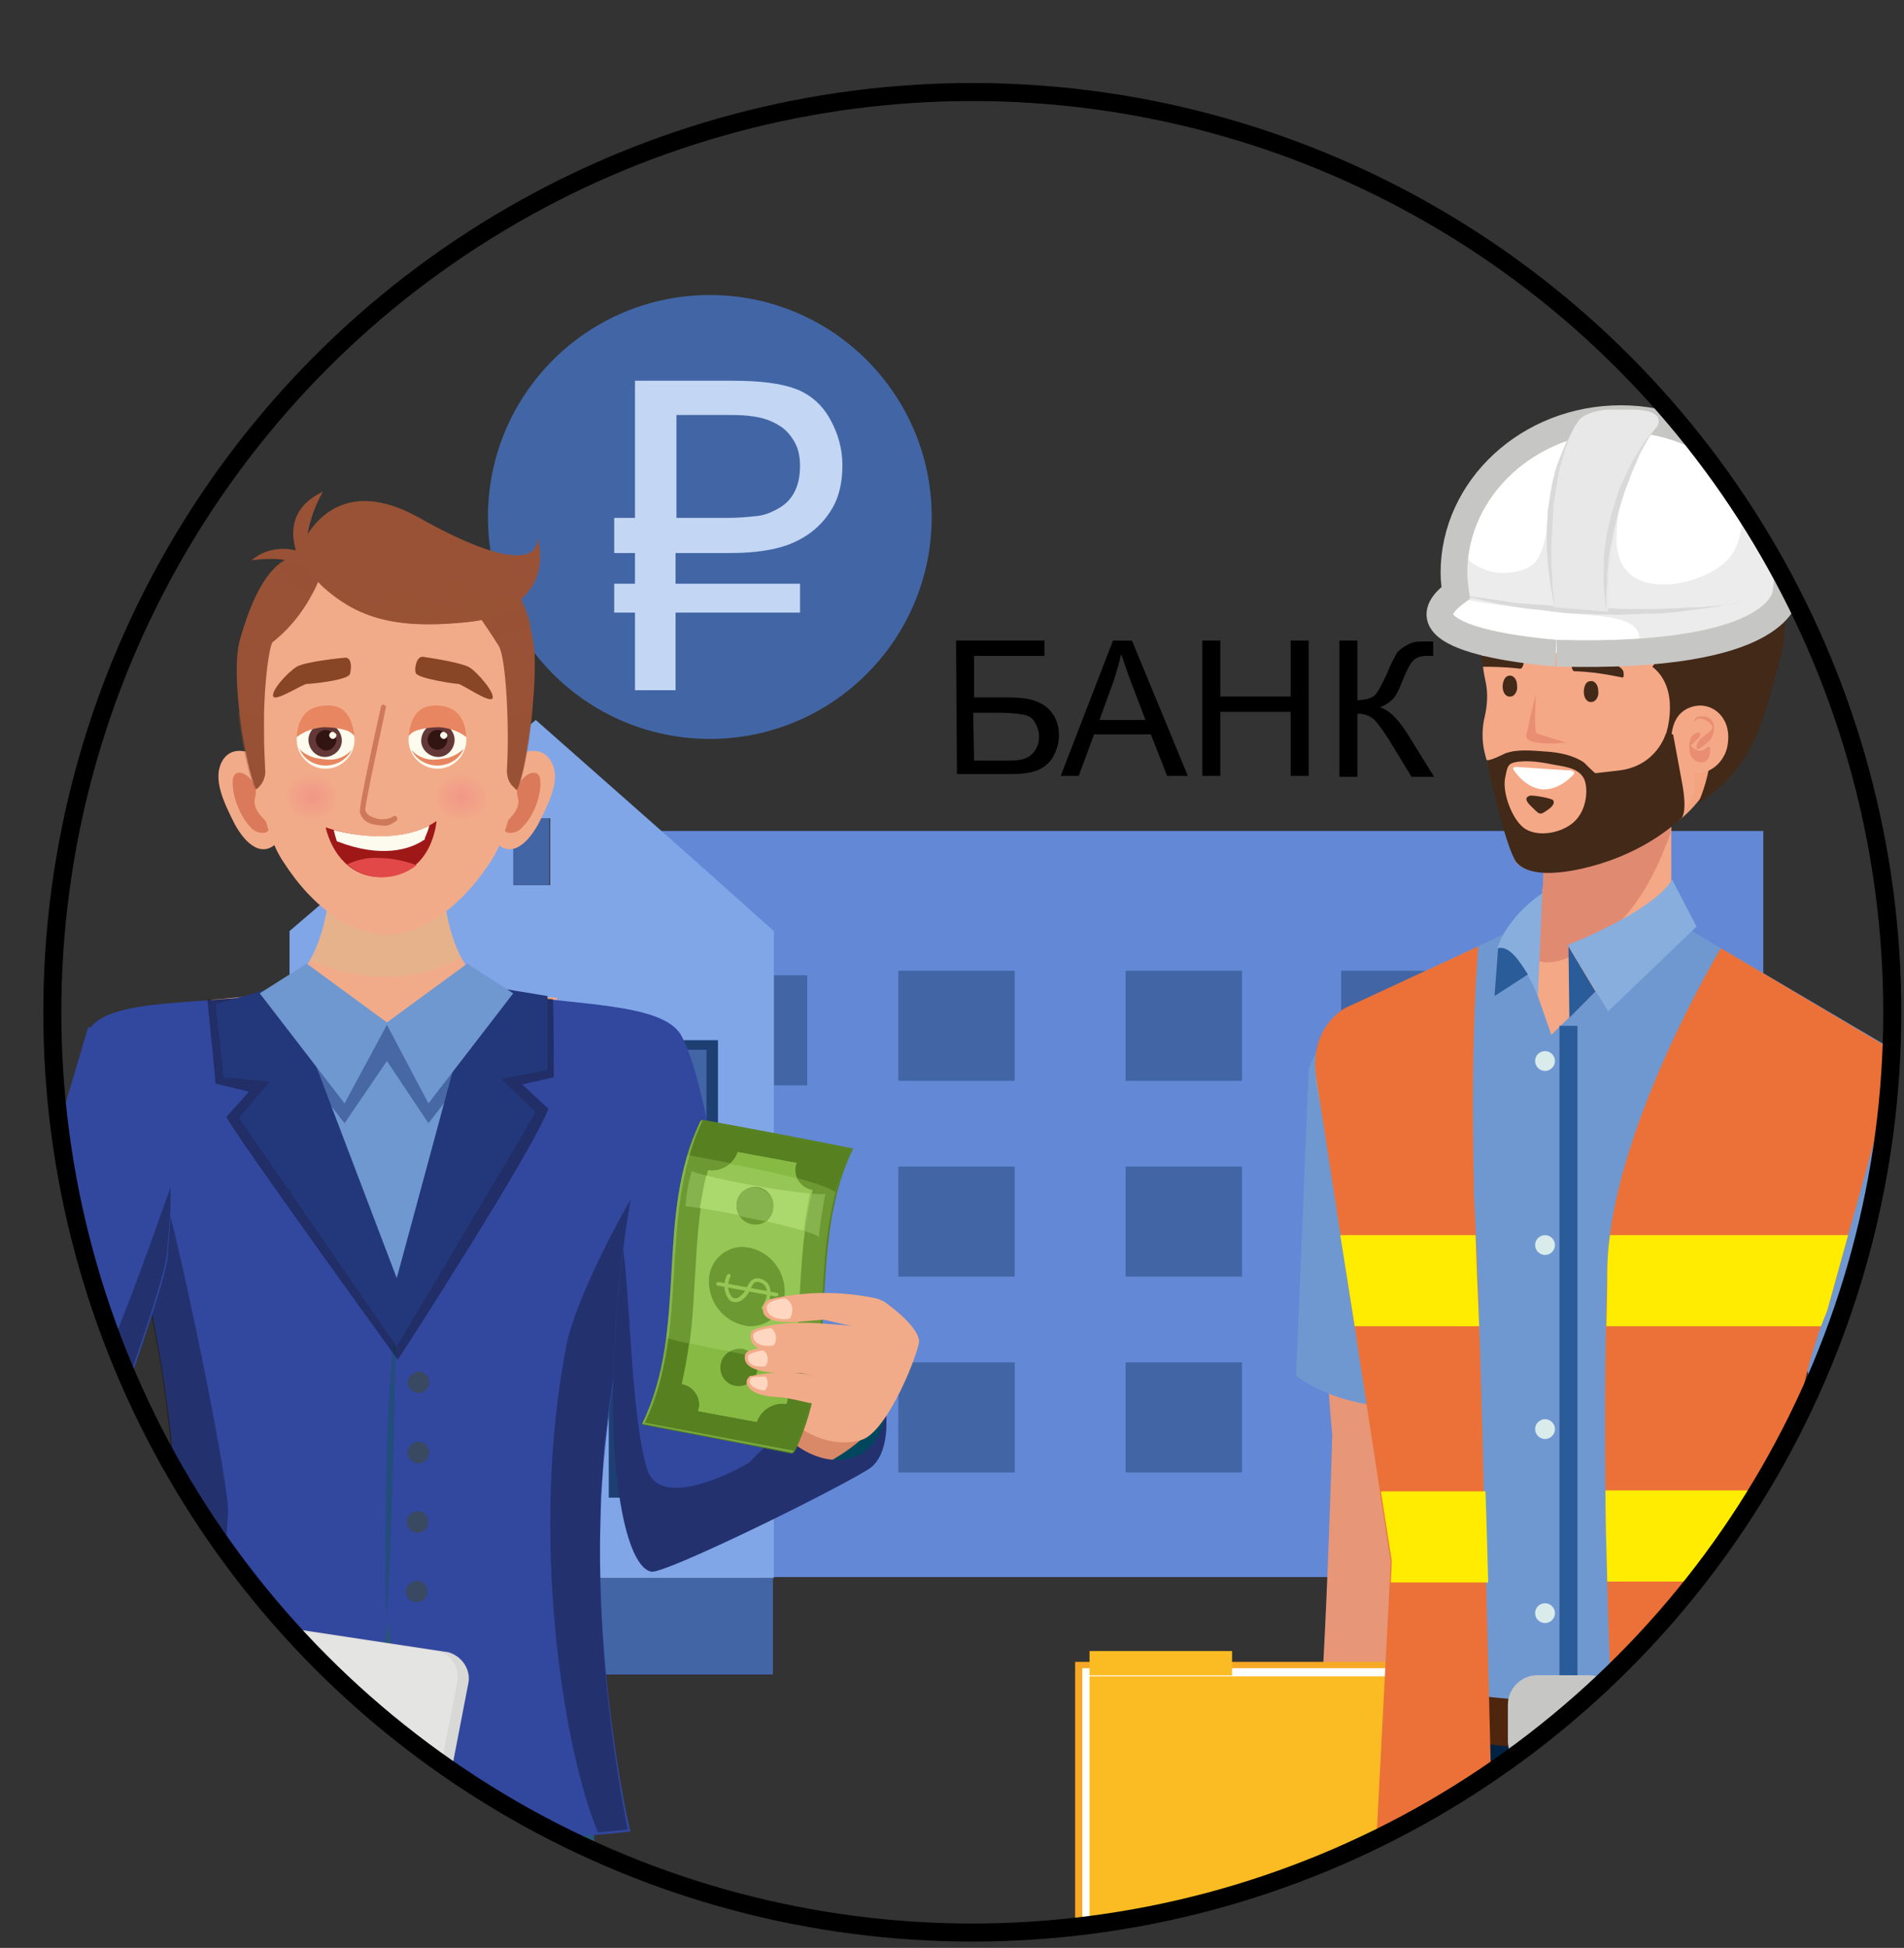 <?xml version="1.0" encoding="UTF-8"?> <!-- Generator: Adobe Illustrator 22.1.0, SVG Export Plug-In . SVG Version: 6.00 Build 0) --> <svg xmlns="http://www.w3.org/2000/svg" xmlns:xlink="http://www.w3.org/1999/xlink" id="Слой_1" x="0px" y="0px" viewBox="0 0 211.1 215.9" style="enable-background:new 0 0 211.1 215.9;" xml:space="preserve"><rect x="0" y="0" width="211.1" height="215.9" fill="#333333" stroke="none"/> <style type="text/css"> .st0{clip-path:url(#SVGID_2_);} .st1{fill:#6388D5;} .st2{fill:#4266A5;} .st3{fill:#80A6E8;} .st4{fill:#1D3F72;} .st5{fill:#C3D7F4;} .st6{fill:#F2AB88;} .st7{fill:#5C3F31;} .st8{fill:#371909;} .st9{fill:#28567A;} .st10{opacity:0.35;fill:#28567A;enable-background:new ;} .st11{fill:#6F98D1;} .st12{opacity:0.5;fill:#23387A;} .st13{fill:#32479E;} .st14{opacity:0.65;fill:#1D5069;enable-background:new ;} .st15{opacity:0.35;enable-background:new ;} .st16{fill:#23387A;} .st17{opacity:0.3;enable-background:new ;} .st18{opacity:0.5;fill:#52ACB5;enable-background:new ;} .st19{opacity:0.55;fill:#DCB890;enable-background:new ;} .st20{fill:#DB7A5B;} .st21{fill:#995235;} .st22{opacity:0.35;fill:#995235;enable-background:new ;} .st23{opacity:0.5;fill:#995235;enable-background:new ;} .st24{fill:#CE7959;} .st25{fill:#884627;} .st26{fill:url(#SVGID_3_);} .st27{fill:url(#SVGID_4_);} .st28{fill:#9F1818;} .st29{fill:#E34848;} .st30{fill:#FDFAEE;} .st31{fill:#E78660;} .st32{fill:#633837;} .st33{fill:#321413;} .st34{fill:#D8D8D7;} .st35{fill:#E4E4E3;} .st36{opacity:0.5;fill:#E4E4E3;enable-background:new ;} .st37{fill:#FFFFFF;} .st38{fill:#00475E;} .st39{opacity:0.65;fill:#D69C7C;enable-background:new ;} .st40{fill:#FFD7C0;} .st41{fill:#D98967;} .st42{fill:#578021;} .st43{fill:#6D9933;} .st44{fill:#86B34D;} .st45{fill:#96C655;} .st46{fill:#87BA43;} .st47{fill:#ACD96E;} .st48{opacity:0.5;fill:#A1D461;enable-background:new ;} .st49{fill:#394962;} .st50{fill:#98CBE5;} .st51{fill:#E79677;} .st52{fill:#F7A925;} .st53{fill:#FBBC23;} .st54{fill:#050607;} .st55{fill:#F4A886;} .st56{fill:#002343;} .st57{fill:#E18A72;} .st58{fill:#F4A37F;} .st59{fill:#E98E72;} .st60{fill:#422918;} .st61{fill:#295C99;} .st62{fill:#87AEDD;} .st63{fill:#D9ECEB;} .st64{fill:none;stroke:#295C99;stroke-width:2;stroke-miterlimit:10;} .st65{fill:#4E250D;} .st66{fill:none;stroke:#C6C6C5;stroke-width:4.837;stroke-miterlimit:10;} .st67{fill:#ECECEC;} .st68{fill:#D9D9D9;} .st69{fill:none;stroke:#C6C6C5;stroke-width:2.957;stroke-miterlimit:10;} .st70{fill:#E8E8E8;} .st71{fill:#EB7138;} .st72{fill:none;} .st73{fill:#FFEC00;} .st74{fill:none;stroke:#000000;stroke-width:2;stroke-miterlimit:10;} </style> <g> <defs> <circle id="SVGID_1_" cx="107.8" cy="112.2" r="102"></circle> </defs> <clipPath id="SVGID_2_"> <use xlink:href="#SVGID_1_" style="overflow:visible;"></use> </clipPath> <g id="XMLID_16_" class="st0"> <g> <rect x="63.7" y="92.1" class="st1" width="131.8" height="82.7"></rect> <polygon class="st1" points="145.6,94.1 145.6,99.3 112.5,99.3 112.5,108.1 99.6,108.1 99.6,120.3 112.5,120.3 112.5,129.7 112.5,129.8 99.6,129.8 99.6,142 112.5,142 112.5,151.5 99.6,151.5 99.6,163.8 112.5,163.8 112.5,164.8 112.5,171 85.8,171 85.8,163.8 89.5,163.8 89.5,151.5 85.8,151.5 85.8,142 89.5,142 89.5,129.8 85.8,129.8 85.8,120.3 89.5,120.3 89.5,108.1 85.8,108.1 85.8,103.2 75.6,94.1 "></polygon> <g> <polygon class="st2" points="112.5,161.3 112.5,163.2 99.6,163.2 99.6,151 112.5,151 "></polygon> <rect x="99.6" y="129.3" class="st2" width="12.9" height="12.2"></rect> <rect x="99.6" y="107.6" class="st2" width="12.9" height="12.2"></rect> </g> <g> <polygon class="st2" points="137.7,161.3 137.7,163.2 124.8,163.2 124.8,151 137.7,151 "></polygon> <rect x="124.8" y="129.3" class="st2" width="12.9" height="12.2"></rect> <rect x="124.8" y="107.6" class="st2" width="12.9" height="12.2"></rect> </g> <g> <polygon class="st2" points="161.6,161.3 161.6,163.2 148.7,163.2 148.7,151 161.6,151 "></polygon> <rect x="148.7" y="129.3" class="st2" width="12.9" height="12.2"></rect> <rect x="148.7" y="107.6" class="st2" width="12.9" height="12.2"></rect> </g> <g> <polygon class="st2" points="186.2,161.3 186.2,163.2 173.3,163.2 173.3,151 186.2,151 "></polygon> <rect x="173.3" y="129.3" class="st2" width="12.9" height="12.2"></rect> <rect x="173.3" y="107.6" class="st2" width="12.9" height="12.2"></rect> </g> <rect x="85.8" y="151.5" class="st2" width="3.7" height="12.2"></rect> <rect x="85.8" y="129.8" class="st2" width="3.7" height="12.2"></rect> <rect x="85.8" y="108.1" class="st2" width="3.7" height="12.2"></rect> <rect x="32.1" y="174.9" class="st2" width="53.6" height="10.7"></rect> <path class="st3" d="M85.8,171v3.9H32.1v-71.7l27.3-23.4l16.2,14.3l10.2,9.1v4.9v12.2v9.5V142v9.5v12.2V171z M79.6,166v-15.7 H67.5V166H79.6z M79.6,131v-15.7H67.5V131H79.6z M61,98.1v-7.4h-4v7.4H61z M51.1,166v-15.7H39V166H51.1z M51.1,131v-15.7H39V131 H51.1z"></path> <path class="st4" d="M79.6,150.3V166H67.5v-15.7H79.6z M78.3,164.8v-13.3h-9.6v13.3H78.3z"></path> <path class="st4" d="M79.6,115.3V131H67.5v-15.7C67.5,115.3,79.6,115.3,79.6,115.3z M78.3,129.8v-13.4h-9.6v13.4H78.3z"></path> <rect x="68.7" y="151.5" class="st2" width="9.6" height="13.3"></rect> <rect x="68.7" y="116.4" class="st2" width="9.6" height="13.4"></rect> <rect x="56.9" y="90.7" class="st2" width="4" height="7.4"></rect> <path class="st4" d="M51.1,150.3V166H39v-15.7H51.1z M49.8,164.8v-13.3h-9.6v13.3H49.8z"></path> <path class="st4" d="M51.1,115.3V131H39v-15.7C39,115.3,51.1,115.3,51.1,115.3z M49.8,129.8v-13.4h-9.6v13.4H49.8z"></path> <rect x="40.2" y="151.5" class="st2" width="9.6" height="13.3"></rect> <rect x="40.2" y="116.4" class="st2" width="9.6" height="13.4"></rect> <g> <path d="M106,71h9.8v1.7H108v4.6h3.6c1.3,0,2.4,0.1,3.2,0.4c0.8,0.3,1.4,0.7,1.9,1.4s0.7,1.5,0.7,2.4c0,0.8-0.2,1.5-0.5,2.1 c-0.3,0.7-0.8,1.2-1.5,1.6s-1.8,0.6-3.4,0.6h-5.9L106,71L106,71z M108,84.3h4c1.1,0,1.9-0.2,2.4-0.7s0.8-1.1,0.8-2 c0-0.6-0.2-1.1-0.5-1.6s-0.7-0.7-1.3-0.8s-1.5-0.2-2.8-0.2h-2.7L108,84.3L108,84.3z"></path> <path d="M117.6,86l5.8-15h2.1l6.2,15h-2.3l-1.8-4.6h-6.3l-1.7,4.6H117.6z M121.9,79.8h5.1l-1.6-4.2c-0.5-1.3-0.8-2.3-1.1-3.1 c-0.2,1-0.5,1.9-0.8,2.9L121.9,79.8z"></path> <path d="M133.3,86V71h2v6.2h7.8V71h2v15h-2v-7.1h-7.8V86H133.3z"></path> <path d="M148.5,71h2v6.6c0.9,0,1.5-0.2,1.9-0.5c0.4-0.4,0.8-1.2,1.4-2.5c0.4-1,0.8-1.7,1-2.1s0.7-0.7,1.2-1s1-0.4,1.7-0.4 c0.8,0,1.2,0,1.2,0v1.6c-0.1,0-0.2,0-0.4,0s-0.4,0-0.4,0c-0.6,0-1.1,0.2-1.4,0.5c-0.3,0.3-0.7,1-1.1,2c-0.5,1.3-0.9,2.1-1.3,2.4 c-0.3,0.3-0.8,0.6-1.3,0.8c1,0.3,1.9,1.2,2.9,2.7l3.1,5h-2.5L154,82c-0.7-1.1-1.3-1.9-1.7-2.3c-0.5-0.4-1.1-0.6-1.8-0.6v7h-2 L148.5,71L148.5,71z"></path> </g> <circle class="st2" cx="78.7" cy="57.3" r="24.6"></circle> <g> <path class="st5" d="M74.9,61.3v3.4h13.8v3.2H74.9v8.6h-4.5v-8.6h-2.3v-3.2h2.3v-3.4h-2.3v-3.9h2.3V42.2h10.8 c3.1,0,5.4,0.3,7,0.9c1.6,0.6,2.9,1.7,3.8,3.3s1.4,3.3,1.4,5.2s-0.4,3.5-1.1,4.7s-1.6,2.2-2.8,3s-2.5,1.3-4,1.6 s-3.1,0.4-4.7,0.4C80.8,61.3,74.9,61.3,74.9,61.3z M80.9,57.4c1,0,2-0.1,3-0.2s1.8-0.5,2.5-0.9s1.3-1,1.7-1.8s0.6-1.7,0.6-2.9 c0-1-0.2-1.9-0.6-2.6s-0.9-1.3-1.5-1.7s-1.4-0.8-2.3-1S82.4,46,81.4,46H75v11.4C75,57.4,80.9,57.4,80.9,57.4z"></path> </g> </g> </g> <g class="st0"> <path class="st6" d="M52.7,303l8.1,0.7c0,0,5.6,7.2,7,8.3c1.4,1,10.4,3.1,10,4.8c-0.4,1.7-2.5,3.6-5.9,3.2c-3.4-0.4-6.3-0.6-7.6-1 c-4.2-1.3-8.5-2.2-12.9-2.8c-0.7-0.1-1.3-0.6-1.4-1.3C51.2,311.5,51.5,307.9,52.7,303z"></path> <path class="st7" d="M51.4,307c2.9,1.1,4.9,2,7.3,1.9c0.1,0,0.3,0,0.4-0.1c2.2,2.1,4.3,3.4,3.6,2.2c-0.3-0.5-1.1-1.7-1.6-2.7 c0.9-0.4,1.7-0.8,2.5-1.3c1.7,1.9,3.5,3.6,5.6,5.1c1.6,1.2,11.7,3.5,11.3,5.4c-0.4,1.9-2.9,4-6.7,3.6c-4.4-0.5-8.7-1.3-13-2.3 c-1-1-2.4-1.5-3.8-1.5c-0.5,0-0.9,0-1.4,0.1c-1.3-0.2-2.6-0.5-4.1-0.7c-0.9-0.1-1.7-0.9-1.7-1.8C49.8,313,50.8,309.9,51.4,307z"></path> <path class="st8" d="M50,313.5c1,0.3,2.2,0.4,4.3,0.9c5.7,1.3,5.9,2.9,8,3.6c5.9,1.8,10.7,2,12.1,1.9c2.2,0,4.6-0.5,6.1-2.5 c0,0,0,0.1,0,0.1c-0.4,1.9-2.9,4-6.7,3.6c-4.4-0.5-8.7-1.3-13-2.3c-1-1-2.4-1.5-3.8-1.5c-0.5,0-0.9,0-1.4,0.1 c-1.3-0.2-2.6-0.5-4.1-0.7c-0.9-0.1-1.7-0.9-1.7-1.8C49.9,314.8,50,313.5,50,313.5z"></path> <path class="st6" d="M36.6,303l-8.1,0.7c0,0-5.6,7.2-7,8.3c-1.4,1-10.4,3.1-10,4.8c0.3,1.7,2.5,3.6,5.9,3.2s6.3-0.6,7.6-1 c4.2-1.3,8.5-2.2,12.9-2.8c0.7-0.1,1.3-0.6,1.4-1.3C38.2,311.5,37.8,307.9,36.6,303z"></path> <path class="st7" d="M38,307c-2.9,1.1-4.9,2-7.3,1.9c-0.1,0-0.3,0-0.4-0.1c-2.2,2.1-4.3,3.4-3.6,2.2c0.3-0.5,1.1-1.7,1.6-2.7 c-0.9-0.4-1.7-0.8-2.5-1.3c-1.7,1.9-3.5,3.6-5.6,5.1c-1.6,1.2-11.7,3.5-11.3,5.4c0.4,1.9,2.9,4,6.7,3.6c4.4-0.5,8.7-1.3,13-2.3 c1-1,2.4-1.5,3.8-1.5c0.5,0,0.9,0,1.4,0.1c1.3-0.2,2.6-0.5,4.1-0.7c0.9-0.1,1.6-0.9,1.7-1.8C39.6,313,38.6,309.9,38,307z"></path> <path class="st8" d="M39.4,313.5c-1,0.3-2.2,0.4-4.3,0.9c-5.7,1.3-5.9,2.9-8,3.6c-5.9,1.8-10.7,2-12.1,1.9c-2.1,0-4.6-0.5-6.1-2.5 c0,0,0,0.1,0,0.1c0.4,1.9,2.9,4,6.7,3.6c4.4-0.5,8.7-1.3,13-2.3c1-1,2.4-1.5,3.8-1.5c0.5,0,0.9,0,1.4,0.1c1.3-0.2,2.6-0.5,4.1-0.7 c0.9-0.1,1.6-0.9,1.7-1.8C39.5,314.8,39.4,313.5,39.4,313.5z"></path> <path class="st9" d="M64.5,245c3.7-43.3-0.6-62.3-0.6-62.3l-21.5-13.5l-21.9,13.5c0,0-1.7,19.7,2.1,62.9c0,0,1.4,42.9,1.5,60.6 c0,0,9.9,2.6,15.4-0.2c0,0-0.5-46.8-0.6-54.3c-0.1-6,1.3-33.2,2.5-45.8c0-0.5,0.5-0.8,1-0.8c0.4,0,0.8,0.4,0.8,0.8 c1.3,12.6,4.5,39.8,4.4,45.8c-0.1,7.5,3,54.3,3,54.3c5.5,2.9,15.1,0.2,15.1,0.2C65.6,288.5,64.5,245,64.5,245z"></path> <path class="st10" d="M20.3,207.4c3.4,0.3,11.7,0.7,16-0.8c2.9-1,6.1-3.5,9.4-1.4c5.7,3.7,13.4,2.6,20.3,1.3 c-0.4-16.3-2.1-23.8-2.1-23.8l-21.5-13.5l-21.9,13.5C20.5,182.7,19.8,190.6,20.3,207.4z"></path> <path class="st6" d="M32.7,121.4c1.2,0.6,2.5,1.2,3.7,1.7h0c1.5,0.5,3.1,1,4.6,1.4c2.9-0.6,5.8-1.2,8.8-1.7l0,0 c1-0.6,2.1-1.2,3.1-1.9c0.1-0.1,0.2-0.2,0.3-0.3c1.4-1.5,2.7-3.2,4.1-4.8c1.4-1.6,2.9-2.9,4.2-4.5c0-0.1,0.1-0.1,0.1-0.2l0.2-0.5 c-2.9-0.2-5.5-0.5-7.4-1.3C49,107.2,49,96.3,49,96.3H36.7c0,0,0,10.9-5.6,13.2c-1.9,0.8-4.7,1.1-7.7,1.3c1.4,2.1,2.6,4.2,4,6.4 c0.4,0.6,0.9,1.2,1.4,1.8c0.2,0.1,0.3,0.3,0.5,0.4l0.2,0.1c0.1,0.1,0.3,0.2,0.4,0.3C30.8,120.4,31.7,120.9,32.7,121.4z"></path> <path class="st11" d="M55.3,115.4c-0.9-0.8-1.9-1.9-3-2.3c-0.7-0.2-1.3-0.4-2-0.5c-5,1.2-10.2,1.1-15.1-0.3 c-0.7,0.6-1.4,1.3-2.1,1.9c-1.1,0.8-2.2,1.7-3.2,2.6c4.5,12.3,14.3,34.7,14.6,35.9l11.2-36.8L55.3,115.4z"></path> <polygon class="st12" points="56.9,112.4 51.8,109.1 43,113.4 34,109.1 28.8,112.4 38.2,124.5 42.9,117.6 47.5,124.5 "></polygon> <path class="st13" d="M67.1,160.3c2.1-20.3,9.6-43.2,8.5-45.4c-1.9-3.9-12.6-3.4-18.9-4.8c-1.2,0.6-2.4,1.2-3.7,1.7l0,0L43.9,142 c-0.3-1.1-11.5-26.5-12-30.8l0,0c-0.8-0.3-1.5-0.7-2.3-1.1c-6.3,1.4-17.9,0.3-19.8,4.2c-1.1,2.3,7,23.6,9.2,45.2 c1.8,18.3-2.3,41.5-2.7,43.4c0,0,10.6,2.5,18.5-0.8c3.4-1.4,5.6-5.9,8.3-22.4c0,0,1.9,20.1,8.3,22.8c5.4,2.2,18.5,0.5,18.5,0.5 C69.3,200.8,65,180.1,67.1,160.3z"></path> <path class="st14" d="M43.9,147.6c0,0-0.4,24.9-1.1,32.1C42.8,179.8,42.4,155.2,43.9,147.6z"></path> <path class="st15" d="M57.9,120.2l3.5-0.8c0-0.8,0-7-0.1-8.7c-1.9-0.1-3.7-0.3-5.5-0.7c-1.2,0.6-2.3,2.3-3.4,2.8l-8.1,31 c-0.3-1-11.2-27.4-11.8-31.5l0,0c-0.7-0.3-1.3-1.4-2-1.9c-1.8,0.4-5.1,0.2-7.5,0.4c0.1,1.2,0.8,7.8,0.9,9.3l3.7,0.9l-2.5,2.8 c1.1,2.2,19,26.9,19,26.9c0.5-0.7,15-23.2,16.7-27.8L57.9,120.2z"></path> <polygon class="st16" points="52.8,109.1 60.7,110.4 60.7,118.6 55.6,119.6 59.4,123.3 43.9,149.4 43.9,142 "></polygon> <polygon class="st16" points="31.6,109.1 23.9,111.3 24.8,119.4 29.9,119.9 26.5,123.9 44,149.3 44,141.7 "></polygon> <path class="st17" d="M18,131.5c-0.1,0.1-1.2,0.8-1.2,0.9l0,0c-0.6,1.7-1.2,3.4-1.8,5.1c1.3,5.7,2.5,11.4,3.3,17.1 c0.8,5.9,1.1,11.8,1,17.7l0,0c-0.3,10.2-1.3,20.4-3.1,30.5c1.1,0.3,2.3,0.4,3.4,0.6c1.2-6.4,4.9-21.4,5.7-36 C25.1,162.7,19.7,136.8,18,131.5z"></path> <path class="st18" d="M16.9,132C17,131.8,17,131.7,16.9,132z"></path> <path class="st17" d="M66.6,166.7v-0.5c0-0.9,0.1-1.8,0.2-2.7l0-0.5c0.1-0.9,0.1-1.9,0.2-2.8c0.1-0.9,0.2-1.7,0.3-2.5 c1.3-10.5,4.1-21.5,6.3-29.9c-2.4,1.8-9.7,15.6-10.8,21.3c-4.1,21-0.4,44.7,3.5,54c2-0.2,3.3-0.3,3.3-0.3c-2-10.1-3-20.3-3.1-30.5 C66.5,170.5,66.6,168.6,66.6,166.7z"></path> <path class="st19" d="M42.3,108.3c5.6,0,8.1-1.8,8.8-2.2c-2.1-4-2.1-9.7-2.1-9.7H36.7c0,0,0,6.1-2.3,10.1 C34.7,106.6,38.9,108.3,42.3,108.3z"></path> <polygon class="st11" points="34,106.8 28.8,110.1 38.2,122.3 43,113.4 "></polygon> <polygon class="st11" points="51.8,106.8 56.9,110.1 47.5,122.3 42.8,113.4 "></polygon> <path class="st6" d="M24.8,84.1c2-2.7,6.6,1.7,6.6,1.7s2.9,3.3-0.5,7.4c-1.7,2-3.6,0.5-4.9-1.9C24.8,88.9,23.4,86.1,24.8,84.1z"></path> <path class="st20" d="M27.7,91.6c0.4,0.5,1,0.8,1.7,0.7c0.3-0.1,0.5-0.4,0.5-0.7c-0.2-0.6-2.1-1.7-1.6-3.3 c0.5-1.7-1.7-3.3-2.3-2.4C25.4,86.6,26.1,89.9,27.7,91.6z"></path> <path class="st6" d="M60.9,84.1c-2-2.7-6.6,1.7-6.6,1.7s-2.9,3.3,0.5,7.4c1.7,2,3.6,0.5,4.9-1.9C60.9,88.9,62.4,86.1,60.9,84.1z"></path> <path class="st20" d="M58,91.6c-0.4,0.5-1,0.8-1.7,0.7c-0.3-0.1-0.5-0.4-0.5-0.7c0.2-0.6,2.1-1.7,1.6-3.3 c-0.5-1.7,1.7-3.3,2.3-2.4C60.3,86.6,59.7,89.9,58,91.6z"></path> <path class="st6" d="M57.9,71.1c-0.4-2.3-1.9-4.1-3.9-5.7c-6.5-5.2-15.7-5.2-22.2,0c-1.9,1.6-3.5,3.4-3.9,5.7c0,0-1,17.7,3.5,24.4 c3.4,5.3,7.7,8.1,11.5,8.1c3.8,0,8.1-2.9,11.5-8.1C58.9,88.7,57.9,71.1,57.9,71.1z"></path> <path class="st21" d="M29.4,85.3c-0.5-7.7,0.4-13.5,0.8-14.1c2.3-1.8,4-4.2,5.1-6.8c0,0,6.4,3.1,16.4,1.9c0,0,1.9,2.6,3.6,5.3 c0.8,1.3,1.2,8.9,0.9,13.8c0,0.7,0.2,1.4,0.8,1.9l0.3,0.3c1.2-2.5,2.5-13.1,1.8-16.6C57.5,61,50.4,60,43.3,60c-3,0-5.9,0.7-8.5,2 c-0.5-0.2-1.4-0.4-1.4-0.5c-3.8,0.3-5.7,5.6-6.8,9.4c-1.1,3.8,0.6,14.1,1.8,16.6l0,0C29.1,87,29.5,86.1,29.4,85.3z"></path> <path class="st22" d="M33.5,65.4c0.4,0.2,0.7,0.3,1.1,0.5c0.3-0.5,0.5-1,0.8-1.6c0,0,6.4,3.1,16.4,1.9c0,0,1.6,2.2,3.2,4.7 c1.4-0.4,2.7-1,3.9-1.8c-2.3-8.1-8.9-9.1-15.6-9.1c-3,0-5.9,0.7-8.5,2c-0.5-0.2-1.4-0.4-1.4-0.5c-1.1,0.1-2.2,0.6-3,1.5l0,0 C31.2,64,32.3,64.8,33.5,65.4z"></path> <path class="st21" d="M59.6,59.6c0,3.5-5.7,2-13.1-2.2c-7.3-4.1-10.9-0.5-12.4,1.8c0.3-1.7,0.9-3.3,1.7-4.7 c-3.8,1.8-3.5,4.8-3,6.5c-1.7-0.4-3.5-0.1-4.9,1.1c0,0,3.9-0.6,5.3,0.6c0.2,0.2,0.8,0.4,0.8,0.5c4,4.4,7.9,6.5,16.1,5.9 c4.5-0.3,6-0.9,8.2-3.2C60.8,63.2,59.6,59.6,59.6,59.6z"></path> <path class="st23" d="M50.1,69.1c4.3-0.3,5.9-0.8,7.8-2.8c-3.1,0.2-6.2-0.9-8.5-3c-0.1,1.1,0.5,2.6,2,4.4c-3.6-0.5-7-1.9-9.8-4.1 c0.6,1.2,1.2,3.2,1.8,3.8c-1.9,0-6.9-2.2-8-2.7C38.9,68,42.9,69.6,50.1,69.1z"></path> <path class="st24" d="M42.4,91.5c-0.4,0-0.9-0.1-1.3-0.2c-0.6-0.2-1.1-0.7-1.2-1.3c-0.1-0.8,2.3-11.5,2.3-11.5 c0-0.2,0.1-0.3,0.2-0.4c0,0,0,0,0,0c0.2,0,0.3,0.1,0.4,0.2c0,0,0,0,0,0c0,0.2-2.4,11-2.3,11.5c0.1,0.4,0.5,0.7,0.9,0.8 c0.7,0.3,1.5,0.3,2.2-0.1c0.1-0.1,0.3-0.1,0.4,0.1c0.1,0.1,0.1,0.3-0.1,0.4C43.4,91.4,42.9,91.6,42.4,91.5z"></path> <path class="st25" d="M46.9,72.8c0,0,4.3,0.6,5.2,1.2c0.9,0.6,2.8,2.8,2.5,3.4s-3.4-1.6-3.8-1.6c-0.4,0-4.5-0.6-4.7-1.2 C45.9,74.1,46.2,72.7,46.9,72.8z"></path> <path class="st25" d="M38.2,72.9c0,0-4.3,0.4-5.3,1c-1,0.6-2.9,2.7-2.6,3.3s3.4-1.5,3.8-1.4c0.4,0,4.5-0.4,4.7-1.1 S39,72.8,38.2,72.9z"></path> <radialGradient id="SVGID_3_" cx="146.905" cy="43.203" r="2.833" gradientTransform="matrix(1.17 0 0 -1 -120.74 131.556)" gradientUnits="userSpaceOnUse"> <stop offset="0" style="stop-color:#F29788"></stop> <stop offset="0.61" style="stop-color:#F2A388"></stop> <stop offset="0.92" style="stop-color:#F2AB88"></stop> </radialGradient> <ellipse class="st26" cx="51.1" cy="88.3" rx="3.5" ry="2.6"></ellipse> <radialGradient id="SVGID_4_" cx="-248.806" cy="43.203" r="2.833" gradientTransform="matrix(-1.17 0 0 -1 -256.52 131.556)" gradientUnits="userSpaceOnUse"> <stop offset="0" style="stop-color:#F29788"></stop> <stop offset="0.61" style="stop-color:#F2A388"></stop> <stop offset="0.92" style="stop-color:#F2AB88"></stop> </radialGradient> <path class="st27" d="M31.1,88.4c0,1.4,1.6,2.6,3.5,2.6s3.6-1.2,3.6-2.6s-1.6-2.6-3.6-2.6S31.1,86.9,31.1,88.4z"></path> <path class="st22" d="M29.3,79.4c-1,0-1.9-0.2-2.9-0.5c0.4,3.6,1.2,7.3,1.9,8.6l0,0c0.7-0.5,1.1-1.3,1.1-2.2 C29.3,83.1,29.3,81.1,29.3,79.4z"></path> <path class="st22" d="M56.3,79.5c0.1,2,0.1,4,0,5.7c0,0.7,0.2,1.4,0.8,1.9l0.3,0.3c0.7-1.4,1.4-5.4,1.7-9.2 C58.3,78.8,57.3,79.3,56.3,79.5z"></path> <path class="st28" d="M36.1,91.7c0,0,7.4,2.7,12.3-0.7c0,0-0.4,5.9-5.8,6.2C38.9,97.4,36.8,94.6,36.1,91.7z"></path> <path class="st29" d="M42,95.1c-1.2-0.1-2.4,0.2-3.5,0.7c2.2,1.9,5.4,1.9,7.7,0.1C44.8,95.4,43.4,95.1,42,95.1z"></path> <path class="st30" d="M37,92c0.1,0.4,0.2,0.8,0.3,1.1c0,0.1,0.1,0.2,0.2,0.2c4.7,1.8,7.9,0.9,9.5-0.2c0.1,0,0.1-0.1,0.1-0.2 c0.2-0.5,0.4-0.9,0.5-1.4C43.8,93.5,38.9,92.5,37,92z"></path> <path class="st30" d="M51.7,81.8c0.1,1.8-1.3,3.3-3,3.4c-1.8,0.1-3.3-1.3-3.4-3c-0.1-1.8,1.3-3.3,3-3.4c0.1,0,0.1,0,0.2,0 C50.2,78.8,51.6,80.1,51.7,81.8C51.7,81.8,51.7,81.8,51.7,81.8z"></path> <path class="st31" d="M49.7,84c-0.6,0.1-1.1,0.2-1.7,0.2c-0.9,0-1.8-0.4-2.4-1.1c0.8,1.6,2.8,2.2,4.4,1.4c0.6-0.3,1.1-0.8,1.4-1.5 C50.9,83.5,50.3,83.8,49.7,84z"></path> <path class="st32" d="M50.4,82c0,1-0.8,1.9-1.8,1.9c-1,0-1.9-0.8-1.9-1.8c0-1,0.8-1.9,1.8-1.9c0,0,0,0,0,0 C49.5,80.1,50.4,81,50.4,82C50.4,82,50.4,82,50.4,82z"></path> <path class="st33" d="M49.6,82c0,0.6-0.5,1.1-1.1,1.1c-0.6,0-1.1-0.5-1.1-1.1s0.5-1.1,1.1-1.1c0,0,0,0,0,0 C49.1,80.9,49.6,81.4,49.6,82C49.6,82,49.6,82,49.6,82z"></path> <path class="st31" d="M46.4,80.9c0.7-0.2,1.5-0.3,2.3-0.3c1.1,0.1,2.1,0.4,3,1.1c-0.1-1.6-0.7-3.4-3.2-3.5s-3,1.8-3.2,3.4 C45.6,81.2,46,81,46.4,80.9z"></path> <path class="st30" d="M32.9,81.8c-0.1,1.8,1.3,3.3,3,3.4c1.8,0.1,3.3-1.3,3.4-3c0.1-1.8-1.3-3.3-3-3.4c-0.1,0-0.1,0-0.2,0 C34.4,78.8,33,80.1,32.9,81.8z"></path> <path class="st31" d="M34.9,84c0.6,0.1,1.1,0.2,1.7,0.2c0.9,0,1.8-0.4,2.4-1.1c-0.8,1.6-2.8,2.2-4.4,1.4c-0.6-0.3-1.1-0.8-1.4-1.5 C33.6,83.5,34.3,83.8,34.9,84z"></path> <path class="st32" d="M34.2,82c0,1,0.8,1.9,1.8,1.9c1,0,1.9-0.8,1.9-1.8c0-1-0.8-1.9-1.8-1.9c0,0,0,0,0,0 C35.1,80.1,34.2,81,34.2,82z"></path> <path class="st33" d="M35,82c0,0.6,0.5,1.1,1.1,1.2c0.6,0,1.1-0.5,1.2-1.1c0-0.6-0.5-1.1-1.1-1.2c0,0,0,0,0,0 C35.5,80.9,35,81.4,35,82C35,82,35,82,35,82z"></path> <path class="st31" d="M38.2,80.9c-0.7-0.2-1.5-0.3-2.3-0.3c-1.1,0.1-2.1,0.4-3,1.1c0.1-1.6,0.7-3.4,3.2-3.5c2.4-0.2,3,1.8,3.2,3.4 C39,81.2,38.6,81,38.2,80.9z"></path> <path class="st30" d="M37.3,81.5c0,0.2-0.2,0.4-0.4,0.4c-0.2,0-0.4-0.2-0.4-0.4c0-0.2,0.2-0.4,0.4-0.4c0,0,0,0,0,0 C37.1,81.2,37.3,81.3,37.3,81.5C37.3,81.5,37.3,81.5,37.3,81.5z"></path> <path class="st30" d="M49.6,81.5c0,0.2-0.2,0.4-0.4,0.4s-0.4-0.2-0.4-0.4c0-0.2,0.2-0.4,0.4-0.4c0,0,0,0,0,0 C49.4,81.2,49.6,81.3,49.6,81.5z"></path> <path class="st34" d="M6.6,179.4l-4.5,21.4c-0.3,1.5,0.5,3,2,3.5l38.7,12.6c1.5,0.5,3.1-0.3,3.6-1.8c0-0.1,0.1-0.3,0.1-0.4l5.4-28 c0.4-1.6-0.7-3.2-2.3-3.6c0,0-0.1,0-0.1,0l-39.6-6C8.3,176.9,6.9,177.9,6.6,179.4z"></path> <path class="st35" d="M6.5,179.4l-4.4,20.9c-0.3,1.5,0.5,2.9,1.9,3.4l37.7,12.3c1.5,0.4,3.1-0.4,3.6-2c0-0.1,0-0.2,0.1-0.3 l5.3-27.3c0.3-1.6-0.7-3.1-2.3-3.4c0,0-0.1,0-0.1,0l-38.6-5.8C8.2,176.9,6.8,177.9,6.5,179.4z"></path> <path class="st35" d="M28.5,198.1c-2.8-2.4-4.4-5.7-6.2-8.9c-2-3.5-4-7.1-4.9-11l-7.7-1.2c-1.5-0.2-2.9,0.8-3.2,2.3l-4.4,20.9 c-0.3,1.5,0.5,2.9,1.9,3.4l37.7,12.3c1.5,0.4,3.1-0.4,3.6-2c0-0.1,0-0.2,0.1-0.3l3-15.5C42.4,201.1,33.8,202.7,28.5,198.1z"></path> <path class="st36" d="M36.7,210.6c-0.1-2-0.4-2.7-3.4-4.4c-2.5-1-7.5-7.5-8.2-8.2c-2-1.9-3.9-4-5.7-6.2c-1.5-1.9-2.6-4.5-4.4-6.1 c-4.5-4.4-5.2,4.7-5.2,7.6c0,2.7-0.1,5.4,0.2,8.1c0.2,1.6,0.7,3.1,1.3,4.6l23.6,7.7C35.2,212.9,36.8,211.6,36.7,210.6z"></path> <path class="st37" d="M28.4,185.7c0.1,0.8-0.5,1.5-1.2,1.5c-0.8,0.1-1.5-0.5-1.5-1.2c-0.1-0.8,0.5-1.5,1.2-1.5c0.1,0,0.1,0,0.2,0 C27.7,184.4,28.3,185,28.4,185.7z"></path> <path class="st38" d="M12.5,205.2c0,0,12.1-1.4,13.7-6.2C26.2,199,11.9,190,12.5,205.2z"></path> <path class="st6" d="M14.7,197.4c0.2,2.9,0.2,5.8-0.1,8.8c-0.2,1.8-0.3,2.6,3.1,9.7c0.1,0.3,0.4,0.4,0.7,0.4 c0.7-0.1,1.3-0.5,1.8-1c0,0,1.6,2.7,2.6,1.6c0.5-0.5,1-1.2,1-1.2s0.8,1.3,1.8,1.1c0.7-0.1,1.3-1.2,1.6-2.2c0,0,1.2,1,2,0.7 c0.4-0.1,0.9-0.6,1.8-2l-1-0.8c0,0-1.6-0.2-3.8-2.6c-1-1.1-0.7-2.2,0.4-1.9c1.4,0.3,1.1,1.2,3.2,2.8c1.9,1.4,4.5,1.5,5,0.2 c0.7-2.1-2.8-3.2-3.8-4c-2.2-1.8-4.8-5.2-5.5-5.6c-1.1-0.7-5.2-2-5.2-4.3L14.7,197.4z"></path> <path class="st19" d="M14.5,206.6c2.1-4.4,5.3-5.8,10.6-5.6c-1.5-0.7-4.7-2-4.8-4l-5.6,0.3c0.2,2.9,0.2,5.8-0.1,8.8 C14.6,206.3,14.6,206.5,14.5,206.6z"></path> <path class="st39" d="M27.1,214.9c0.1-0.2,0.1-0.3,0.2-0.5c-0.2-0.5-2.6-3.6-3.3-4.6C23.8,210,26,213.7,27.1,214.9z"></path> <path class="st39" d="M23.5,215.9c0.1-0.2,0.3-0.3,0.3-0.4c-0.2-0.5-2.8-3.7-3.5-4.7C20.2,211,22.4,214.7,23.5,215.9z"></path> <path class="st39" d="M19.9,215.5c0.1-0.1,0.2-0.2,0.3-0.3c-0.2-0.4-2-2.6-2.7-3.5C17.4,211.9,18.9,214.3,19.9,215.5z"></path> <path class="st40" d="M31.7,208.7c0.8-1.1,2.7,0.6,2.7,0.7c0,0.1,0.1,1.1-1.3,1.4c-0.5-0.1-0.9-0.4-1.2-0.7 C31.4,209.5,31.4,209,31.7,208.7z"></path> <path class="st13" d="M9.8,113.8c0,0-14.6,48-13.2,53.4s14.7,35.3,15.9,38.1c0,0,4.4-6.3,13.7-6.2c0,0-16-30.3-16.4-31.6 c-0.4-1.3,8.6-24.5,8.8-28.4C18.7,135.1,21.6,120.5,9.8,113.8z"></path> <path class="st17" d="M14,145c-5.2,12.9-4.3,19-4.6,21.9l0.3,0.1c0.3-2.8,8.6-24.4,8.8-28.1c0.1-1.4,0.5-4.1,0.4-7.3 C18.2,133.6,15,142.6,14,145z"></path> <path class="st38" d="M85.1,155.4c0,0,3.1-6.1,8.6-3.6s6.1,7,1.1,10.3C89.8,165.5,81.9,159.9,85.1,155.4z"></path> <path class="st41" d="M82.8,158.6l7.5-5.5l7.7,3.9c-2.5,3-5.7,5.2-9.4,6.5C82.7,165.4,81.2,159.9,82.8,158.6z"></path> <path class="st13" d="M75.7,115.1c0.9,1.8,2.2,5.7,3.6,14.1c2.2,12.5,0.9,26.3,0.9,26.3l8.2-2.8c0,0-5.1,3.6-0.4,7.3 c4.6,3.5,9.7,1.8,10.2-3.7c0,0,0.7,5-2,6.6c-4.6,2.8-22.6,11.6-24,11.3c-3.8-0.8-6.1-18.9-2.2-41.8 C71,126.4,74.9,113.6,75.7,115.1z"></path> <path class="st17" d="M71.7,162.7c1.5,5.3,11.4-0.6,11.4-0.6c1.1-1.3,2.4-2.3,3.9-3.1c0.3,0.4,0.6,0.7,1,1 c4.6,3.5,9.7,1.8,10.2-3.7c0,0,0.7,5-2,6.6c-4.6,2.8-22.6,11.6-24,11.3c-3.2-0.7-5.8-14.3-3.1-35.7 C69.9,144.6,70,156.9,71.7,162.7z"></path> <path class="st6" d="M92.6,149.6c0,0-6.8,5.2-5.7,6.9c1.1,1.7,4.8,4.2,8.6,3.1c3-0.9,6.5-10.1,6.4-11c-0.2-1.8-3.8-4.3-4-4.4 C97.5,144.2,92.6,149.6,92.6,149.6z"></path> <path class="st42" d="M94.6,127.3c-5.2,10.6-1.3,23-6.5,33.6c-0.1,0-0.3,0.2-0.4,0.2c-5.5-1.1-10.8-2.3-16.3-3.4 c5.2-10.6,1.2-22.9,6.4-33.6C83.4,125.1,89.1,126.2,94.6,127.3z"></path> <path class="st43" d="M94.4,127.4c-5.2,10.6-1.3,23-6.5,33.6l-16.7-3.2c5.2-10.6,1.3-23,6.5-33.6L94.4,127.4z"></path> <path class="st44" d="M76,133.7c1,0,13.1,2.2,14.8,3.4c0.1-1.6,0.7-4.8,0.7-4.8c-0.4,0.5-14-1.9-14.8-2.5 C76.3,131.1,76.1,132.4,76,133.7z"></path> <path class="st42" d="M90.6,151.3c-3.5-0.2-13.5-2.1-16.7-3c-0.4,3.3-1.3,6.6-2.7,9.6l16.7,3.2C89.3,158,90.2,154.7,90.6,151.3z"></path> <path class="st42" d="M94.4,127.4l-16.7-3.2c-0.6,1.2-1.1,2.5-1.5,3.8c2.2,0.5,13.4,2.3,16.4,4.1 C93.1,130.5,93.7,128.9,94.4,127.4z"></path> <path class="st45" d="M77.4,156.4l6.5,1.2c0.5-1.4,1.9-2.2,3.3-2c2-7.7,0.9-16,2.9-23.7c-1.2-0.2-2.1-1.3-1.9-2.6 c0-0.1,0.1-0.3,0.1-0.4l0,0l-6.5-1.2l0,0c-0.5,1.4-1.9,2.2-3.3,2c-2,7.7-0.9,16-2.9,23.7c1.2,0.2,2.1,1.4,1.9,2.6 C77.5,156.1,77.4,156.3,77.4,156.4z"></path> <path class="st46" d="M88,151c-3.4-0.5-8.3-1.4-11.6-2.1c-0.2,1.5-0.5,3-0.8,4.5c1.2,0.2,2.1,1.3,1.9,2.6c0,0.1-0.1,0.3-0.1,0.4 l6.5,1.2c0.5-1.4,1.9-2.2,3.3-2C87.5,154.1,87.8,152.5,88,151z"></path> <path class="st43" d="M83.1,138.3c2.4,0.5,4,2.7,3.9,5.1c-0.1,2-1.7,3.6-3.8,3.6c-0.2,0-0.5,0-0.7-0.1c-2.4-0.5-4-2.7-3.9-5.1 c0.1-2,1.7-3.6,3.8-3.6C82.6,138.2,82.9,138.3,83.1,138.3z"></path> <path class="st43" d="M82.3,149.5c1.1,0.2,1.9,1.3,1.7,2.4c-0.2,1.1-1.3,1.8-2.4,1.6c0,0,0,0,0,0c-1.1-0.2-1.8-1.3-1.6-2.4 C80.1,150.1,81.1,149.4,82.3,149.5C82.2,149.5,82.2,149.5,82.3,149.5z"></path> <path class="st42" d="M80.9,149.8c-0.5,0.3-0.9,0.8-1,1.4c-0.2,1.1,0.5,2.2,1.6,2.4c1.1,0.2,2.2-0.5,2.4-1.6c0,0,0,0,0,0 c0.1-0.6-0.1-1.3-0.5-1.7L80.9,149.8z"></path> <path class="st45" d="M85.4,143.7c-0.1,0.5-0.3,1-0.6,1.4c-0.1,0.1-0.2,0.1-0.3,0c0,0,0,0,0,0c-0.1-0.1-0.1-0.2,0-0.3 c0.4-0.6,0.6-1.2,0.5-1.9c-0.1-0.3-0.3-0.6-0.6-0.7c-0.7-0.3-0.9,0-1.2,0.7c-0.2,0.5-0.6,1-1.1,1.3c-0.4,0.2-1,0.2-1.3-0.2 c-0.6-0.8-0.6-1.8-0.2-2.7c0.1-0.1,0.2-0.1,0.3-0.1c0.1,0.1,0.1,0.2,0.1,0.3c-0.4,0.7-0.4,1.5,0.1,2.2c0.2,0.2,0.5,0.3,0.8,0.1 c0.4-0.3,0.7-0.6,0.9-1.1c0.3-0.6,0.7-1.3,1.7-0.9c0.5,0.2,0.8,0.6,0.9,1.1C85.4,143.1,85.4,143.4,85.4,143.7z"></path> <path class="st47" d="M78.3,130.3c-0.3,1.2-0.5,2.4-0.7,3.6c3.9,0.6,7.7,1.5,11.5,2.5c0.2-1.4,0.4-2.7,0.7-4.1 C86,131.9,82.1,131.2,78.3,130.3z"></path> <path class="st43" d="M83.4,135.7c1.1,0.2,2.1-0.5,2.3-1.6c0,0,0-0.1,0-0.1c0.2-1.1-0.5-2.2-1.6-2.4c-1.1-0.2-2.2,0.5-2.4,1.6 c0,0,0,0,0,0C81.5,134.4,82.2,135.5,83.4,135.7z"></path> <path class="st44" d="M85.7,134.1c0.2-1.1-0.5-2.2-1.6-2.4c-1.1-0.3-2.2,0.4-2.4,1.5c-0.1,0.5,0,1.1,0.3,1.6c1,0.2,2,0.4,3,0.6 C85.3,135,85.6,134.6,85.7,134.1z"></path> <path class="st45" d="M86.3,143.5c0,0.1-0.1,0.2-0.3,0.2c0,0,0,0,0,0l-6.4-1.2c-0.1,0-0.2-0.1-0.2-0.2c0,0,0,0,0,0 c0-0.1,0.1-0.2,0.3-0.2c0,0,0,0,0,0l6.4,1.2C86.2,143.3,86.3,143.3,86.3,143.5C86.3,143.5,86.3,143.5,86.3,143.5z"></path> <path class="st48" d="M71.5,157.7c5.1-10.6,1.4-22.9,6.4-33.5l-0.2,0c-5.2,10.6-1.3,23-6.5,33.6l16.7,3.2l0.1-0.2L71.5,157.7z"></path> <path class="st46" d="M88.3,128.9L88.3,128.9l-6.5-1.2l0,0c-0.2,0.5-0.5,1-0.9,1.3c2.3,0.4,5.1,1,7.4,1.6 C88.1,130,88,129.4,88.3,128.9z"></path> <path class="st6" d="M94.5,151.1c-0.6-0.4-1.2-0.6-1.9-0.7c-1.1-0.1-2.1-0.3-3.1-0.6c-0.5-0.4-6.2,1-6.3-1.7 c0-0.4,0.2-0.7,0.6-0.8c0.9-0.3,3.1-0.9,7.4-0.6c6.1,0.4,5.3,0.7,5.7,0.9c0.4,0.1,3.9,2.8,3.6,3.3S99.9,154.8,94.5,151.1z"></path> <path class="st40" d="M85.5,147.2c0.6,0.5,0.7,1.3,0.3,1.9c-0.1,0.1-2.2,0.3-2.3-1C83.4,147.4,85.5,147.2,85.5,147.2z"></path> <path class="st6" d="M92.1,153.1c0,0-2.6-0.8-3.2-0.9c-0.6-0.1-6.8,0.5-6.3-2c0.1-0.2,0.2-0.4,0.5-0.5c2.5-0.7,5.2-0.9,7.8-0.4 c4.7,0.9,7.3,2.3,7.3,3.2S98.2,156.8,92.1,153.1z"></path> <path class="st40" d="M84.4,149.7c0.2,0,0.3,0,0.4,0.1c0.4,0.4,0.4,1.1,0.1,1.6c-0.1,0.1-2,0.3-2-1C82.9,150,84,149.8,84.4,149.7z "></path> <path class="st6" d="M90.5,155.8c-0.3-0.2-0.5-0.3-0.8-0.3c-0.8-0.2-2.6-0.6-2.9-0.6c-0.3-0.1-3.4,0.1-4-1.5 c-0.1-0.4,0.1-0.7,0.4-0.9c0,0,0.1,0,0.1,0c2-0.4,4-0.5,6-0.2c1.3,0.3,2.5,0.6,3.7,1c0.7,0.4,3.3,1.5,3.1,2.2 S95.7,158.9,90.5,155.8z"></path> <path class="st40" d="M84.9,152.6c0.3,0.5,0.3,1.1-0.1,1.5c-0.1,0.1-2.1-0.3-1.6-1.3C83.3,152.5,84.9,152.6,84.9,152.6z"></path> <path class="st6" d="M97,148.2c-0.5-0.4-1-0.8-1.7-1c-1.1-0.3-3.1-0.7-3.8-0.9c-0.8-0.2-7.3,1.3-6.9-1.4c0.1-0.4,0.4-0.8,0.8-0.9 c3.9-0.9,7.8-0.9,11.7-0.1c0.4,0.1,0.8,0.3,1.1,0.5c1.1,0.9,3.8,3.1,3.5,4.2c-0.3,1.3-1,2.6-2,1.8C99,149.8,98.1,149.1,97,148.2z"></path> <path class="st40" d="M87,143.9c0,0,1.4,0.5,0.6,2.2c-0.1,0.2-2.6,0.3-2.6-1.2C85,144.1,87,143.9,87,143.9z"></path> <path class="st49" d="M45.2,153.2c0,0.6,0.5,1.2,1.2,1.2c0.6,0,1.2-0.5,1.2-1.2c0-0.6-0.5-1.2-1.2-1.2 C45.8,152.1,45.2,152.6,45.2,153.2C45.2,153.2,45.2,153.2,45.2,153.2z"></path> <path class="st49" d="M45.2,161c0,0.6,0.5,1.2,1.2,1.2c0.6,0,1.2-0.5,1.2-1.2c0-0.6-0.5-1.2-1.2-1.2c0,0,0,0,0,0 C45.7,159.8,45.2,160.4,45.2,161z"></path> <path class="st49" d="M45.1,168.7c0,0.6,0.5,1.2,1.2,1.2c0.6,0,1.2-0.5,1.2-1.2c0-0.6-0.5-1.2-1.2-1.2 C45.6,167.5,45.1,168,45.1,168.7C45.1,168.7,45.1,168.7,45.1,168.7z"></path> <path class="st49" d="M45,176.4c0,0.6,0.5,1.2,1.2,1.2c0.6,0,1.2-0.5,1.2-1.2c0-0.6-0.5-1.2-1.2-1.2C45.5,175.3,45,175.8,45,176.4 C45,176.4,45,176.4,45,176.4z"></path> </g> <g class="st0"> <path class="st50" d="M122.6,344.5c0,6.5,27.1,11.7,60.5,11.7s60.5-5.3,60.5-11.7s-27.1-11.7-60.5-11.7S122.6,338.1,122.6,344.5z"></path> <g> <g> <path class="st51" d="M145.4,200l-4.4,3.3l-3.9,4.3c1.5,1.3,3.5-1.1,3.5-1.1c-1.6,4.1-4.2,7.5-4.2,7.5c-0.7,1.4,0.7,1.5,0.7,1.5 c1.8-1.4,4.5-6,4.5-6c-1.2,2.8-3.7,7.1-3.7,7.1c-0.4,1.3,1,1.1,1,1.1c2.9-1.2,4.6-6.9,4.6-6.9c-0.6,2.2-2.9,6.5-2.9,6.5 c0.2,0.9,0.7,0.7,0.7,0.7c2.5-0.6,4.1-6.1,4.1-6.1l-0.7,2c-1.1,2.7,0.7,2.2,0.7,2.2l0.8-1.3c2.4-4.1,2.4-8.1,2.4-8.1l0.7-5.1 L145.4,200z"></path> <path class="st51" d="M162.2,120.6l2.6,1.4c0,0-2.4,38.7-7.4,45.8c-5,7.1-7.6-2-8.8-3.1c-1.3-1.1-3.2-44.5-3.2-44.5L162.2,120.6 z"></path> <path class="st51" d="M147.7,159.3c0,0-0.9,33.3-2.3,40.7c0,0,1.6,3.8,4,1.6s11.3-38.3,10.4-41.4 C159,157.2,147.7,159.3,147.7,159.3z"></path> <path class="st11" d="M143.7,152.5c7.6,5.6,20.1,3,20.1,3l3.3-34.7c0,0,1.1-6.9-7.7-9.7c0,0-10-3-14.3,7.3L143.7,152.5z"></path> </g> <g> <rect x="119.2" y="184.2" class="st52" width="50.8" height="32.9"></rect> <rect x="120" y="184.9" class="st37" width="49.2" height="31.1"></rect> <rect x="120.8" y="185.8" class="st53" width="50.8" height="31.2"></rect> <rect x="120.8" y="183" class="st53" width="15.8" height="2.7"></rect> </g> <path class="st54" d="M165.3,332.6c0,0-1.6,6-3.5,7.6s-9.2,4-9.2,4l-4,0.5c0,0-2.8,2,4.8,4.2c7.7,2.2,21.2-4.1,21.2-4.1 l-2.9-12.3L165.3,332.6z"></path> <path class="st54" d="M191.3,345.6c1.4-2.1,4.6-13.5,4.6-13.5h6.3l3.5,12.8c0,0,0.6,2.1-0.7,2.9c0,0-7.9,2.5-14.5-0.6 C190.5,347.2,190.6,346.7,191.3,345.6z"></path> <path class="st55" d="M154.6,171.7l-8-48.9c0,0-2.8-7.4,2.8-11l21-9.9h14.8l25.3,14.9l-16.6,54.9H154.6z"></path> <path class="st56" d="M194,171.7c0,0,4.5,10.4,5.6,34.2c0,0-34.2,10.7-44.9,0l-0.1-34.2H194z"></path> <path class="st56" d="M171.6,205.9c0,8,6.3,14.5,14,14.5s14-6.5,14-14.5s-6.3-14.5-14-14.5C177.8,191.4,171.6,197.9,171.6,205.9z "></path> <path class="st56" d="M154.7,207.2c0,8,3.5,14.5,11.3,14.5c7.7,0,14-6.5,14-14.5s-6.3-14.5-14-14.5 C158.2,192.7,154.7,199.2,154.7,207.2z"></path> <path class="st56" d="M199.6,207.6l3,60.2c0,0-5.3,16.6-17,6.9l-10.4-66.4C175.2,208.4,178.5,191.1,199.6,207.6z"></path> <path class="st56" d="M202.6,267.9c0,0,4.7,9.9,4.3,24.6l-2,44.5h-10.6l-8.7-62.2C185.6,274.8,193.6,253.6,202.6,267.9z"></path> <path class="st56" d="M176.6,212.3l-0.9,55.4c0,0-14.1,12.6-17.8,3.4c0,0-4-42.6-3.2-63.9C154.7,207.2,171.7,193,176.6,212.3z"></path> <path class="st56" d="M175.7,267.7c0,0,4.3,6.7,2.2,25.6l-3.7,43.6h-11.4l-4.9-65.8C157.9,271.1,165.3,256.9,175.7,267.7z"></path> <g> <path class="st55" d="M210.4,165.1c2.7,27.5,1.6,29.3,1.3,40.3c0,0,1.5,3.9,4,1.7s6.5-38.8,5.2-41.7 C219,161.1,210.4,165.1,210.4,165.1z"></path> <path class="st55" d="M212.1,204.3l-3.9,3.9l-3.3,4.8c1.6,1.1,3.3-1.6,3.3-1.6c-1.1,4.2-3.1,8-3.1,8c-0.5,1.5,0.9,1.4,0.9,1.4 c1.6-1.6,3.7-6.5,3.7-6.5c-0.8,2.9-2.7,7.5-2.7,7.5c-0.2,1.3,1.1,0.9,1.1,0.9c2.7-1.6,3.6-7.5,3.6-7.5c-0.3,2.2-2,6.8-2,6.8 c0.3,0.9,0.8,0.6,0.8,0.6c2.4-0.9,3.2-6.6,3.2-6.6l-0.4,2.1c-0.8,2.9,1,2.1,1,2.1l0.6-1.4c1.9-4.4,1.3-8.3,1.3-8.3v-5.1 L212.1,204.3z"></path> <g> <path class="st55" d="M208.2,122.4l3,0.3c0,0,11.6,37,9.4,45.4c-2.2,8.4-6.5,1-8,0.4c-1.6-0.6-20.2-40.6-20.2-40.6L208.2,122.4 z"></path> <path class="st11" d="M204,162.2c6.9,2.1,18.8-8.3,18.8-8.3l-9.9-33c0,0-1.4-6.8-10.7-6.3c0,0-10.5,0.7-10.8,11.9L204,162.2z"></path> </g> </g> <path class="st55" d="M185.3,91v15.9h-16.8c0,0,4.1-6.3,2.1-15.9H185.3z"></path> <path class="st57" d="M176.8,104.5c-1.5,1-4.7,3-6.6,1.8c-0.5-0.3-0.7-0.8-0.8-1.2c1.1-2.5,2.6-7.5,1.1-14.1h14.7v1.4 C183.5,97.1,181.1,101.7,176.8,104.5z"></path> <g> <path class="st58" d="M185.5,91.3c0,0,2.9-1.2,6.3-8.2c0,0,7.2-8.2,2.5-17.8c0,0-2.8-8.1-17-6.2 C177.2,59.2,175.4,80.7,185.5,91.3z"></path> <path class="st55" d="M167.9,95.2l-0.9-2.5l-2.4-9.3c-0.3-1.2-0.3-2.7,0-3.9c0.3-1.3,0.4-2.7,0.1-4c-1.5-6.7,2-10.4,2-10.4 c3.9-6.2,13.1-6.2,13.1-6.2c11.4,0.6,12.4,11.6,12.4,11.6c1.9,7.4-4,13.5-4,13.5c-0.5,0.5-0.2,2.9-0.4,3.6 c-0.6,2.9-3.4,4.7-5.9,6c-2.7,1.4-6,2.8-9.1,3.1C171.6,96.8,168.4,96.7,167.9,95.2z"></path> </g> <path class="st59" d="M170.4,81.3l3.2,1c0,0-4.2,0.5-4.4-0.7c0,0,0.5-2.4,1.1-4.7C170.3,76.9,170,81.2,170.4,81.3z"></path> <g> <path class="st60" d="M175.6,76.7c0,0.7,0.4,1.2,0.9,1.1c0.4,0,0.8-0.6,0.7-1.2c0-0.7-0.4-1.2-0.9-1.1 C175.9,75.5,175.6,76,175.6,76.7z"></path> <path class="st60" d="M166.6,76.1c0,0.7,0.4,1.2,0.9,1.1c0.4,0,0.8-0.6,0.7-1.2c0-0.7-0.4-1.2-0.9-1.1 C166.9,74.9,166.6,75.5,166.6,76.1z"></path> <path class="st60" d="M174.7,74.4c-0.3,0.1-0.4-0.3-0.4-0.3c-0.1-0.4,0-0.7,0-0.7c0.1-0.3,0.3-0.4,0.3-0.4 c0.7-0.1,2.2,0,3.5,0.3c0.7,0.2,1.8,0.6,1.9,1.2c0,0.2,0.1,0.5-0.1,0.6C179.8,75.1,177.4,74.5,174.7,74.4z"></path> <path class="st60" d="M164.4,73.9c0.8,0,2.3,0,4,0.2c0.3,0.1,0.4-0.2,0.4-0.2c0.2-0.3,0.1-0.7,0.1-0.7c-0.1-0.3-0.3-0.4-0.3-0.4 c-0.7-0.3-1.7-0.4-3-0.3c-0.4,0-1,0.1-1.5,0.3C164.3,72.7,164.2,73,164.4,73.9z"></path> </g> <g> <path class="st37" d="M168.1,85c-0.3,0-0.4,0.1-0.3,0.3c0,0,1.2,2,3.2,2.2c2,0.1,3.5-1.7,3.5-1.7c0.1-0.2,0-0.3-0.3-0.4 C174.1,85.4,170.8,85.2,168.1,85z"></path> </g> <path class="st11" d="M196.7,170.3c0,1.6,2.4,18.7,1.4,18.9c0,0-28.3,6.5-43.4,0l-0.1-17.6l-8-48.9c0,0-2.8-7.4,2.8-11l21-9.9 l-1.4,4.3l3,8.6l13.2-12.9l25.3,14.9c-1.4,4.7-2.8,9.4-4.2,14c-2.6,8.6-5.1,17.3-7.8,25.9C198.5,156.7,196.3,166,196.7,170.3z"></path> <polygon class="st61" points="173.9,104.9 174,112.8 176.9,109.9 "></polygon> <path class="st62" d="M166,105.1c0,0,0.9-3.3,5-6.1l-0.5,11.4C170.5,110.4,168.2,104.6,166,105.1z"></path> <path class="st61" d="M165.7,110.4l0.4-5.3c1.3-0.3,2.4,1.5,3.3,2.9L165.7,110.4z"></path> <g> <path class="st63" d="M170.2,117.6c0,0.6,0.5,1.1,1.1,1.1s1.1-0.5,1.1-1.1s-0.5-1.1-1.1-1.1C170.7,116.5,170.2,117,170.2,117.6z "></path> </g> <g> <path class="st63" d="M170.2,138c0,0.6,0.5,1.1,1.1,1.1s1.1-0.5,1.1-1.1s-0.5-1.1-1.1-1.1C170.7,136.9,170.2,137.4,170.2,138z"></path> </g> <g> <path class="st63" d="M170.2,158.4c0,0.6,0.5,1.1,1.1,1.1s1.1-0.5,1.1-1.1s-0.5-1.1-1.1-1.1S170.2,157.8,170.2,158.4z"></path> </g> <g> <path class="st63" d="M170.2,178.8c0,0.6,0.5,1.1,1.1,1.1s1.1-0.5,1.1-1.1s-0.5-1.1-1.1-1.1S170.2,178.2,170.2,178.8z"></path> </g> <line class="st64" x1="173.9" y1="113.7" x2="173.9" y2="191.1"></line> <g> <path class="st65" d="M154.9,190.9c0,0,14.5,6.8,44-0.2c0.5-0.1,0.3-1.4,0.3-1.4l-0.3-2.8c-0.1-0.9-0.6-0.9-0.6-0.9 s-28.3,6.5-43.4,0c0,0-0.6-0.1-0.6,0.8v3.5C154.2,190,154.2,190.7,154.9,190.9z"></path> <g> <path class="st66" d="M169.6,193c0,0.5,0.4,0.8,0.8,0.8h5.8c0.4,0,0.8-0.4,0.8-0.8v-4.1c0-0.5-0.4-0.8-0.8-0.8h-5.8 c-0.4,0-0.8,0.4-0.8,0.8V193z"></path> <line class="st66" x1="176.9" y1="190.7" x2="173.9" y2="190.7"></line> </g> </g> <path class="st62" d="M173.9,104.7c0,0,9.3-3.6,11.5-7.2l2.7,5.2l-9.8,9.4l-4.4-7.2"></path> <path class="st60" d="M166.3,65.6c0,0-5.2-4.5-2.8-8.3c0,0,4.1-4.6,11.8-3.4c7.7,1.1,7.6-1,13.5,2.1c6,3,7,2.4,8.4,8.3 c1.3,5.5,0.5,7.5-0.4,10.8c-1,3.3-2.1,10.1-8.5,13.9c0,0,4.3-9.7-2.8-7.5l-0.8-0.1c0,0,1.7-5-1.5-7.5c1.6-1.9,0.4-5.9,0.1-6.5 c-1.5-2.9-6.1-1.8-8.7-2.6C172.6,64.1,167.5,63.1,166.3,65.6z"></path> <g> <g> <g> <g> <g> <g> <path class="st55" d="M186.4,85.1c0.4,0.4,0.9,0.6,1.6,0.6c1.8,0.1,3.5-1.5,3.6-3.6c0.2-2.1-1.1-3.8-3-3.9 c-0.9,0-1.7,0.3-2.3,0.9c-0.9,0.9-1.1,2.5-1,3.7C185.5,83.7,185.9,84.6,186.4,85.1z"></path> </g> </g> </g> </g> </g> <g> <g> <path class="st59" d="M187.9,80.1c0.2-1.1,2.3,0.1,1.9,0.7c-0.2,0.3-0.6,0.6-0.9,0.8c-0.4,0.3-0.7,0.6-0.8,1.1 c0,0.1,0,0.3,0,0.3c0.3,0.2,1.3-0.8,1.5-1c0.4-0.4,0.5-1.2,0.4-1.7c-0.2-0.6-0.5-0.9-1.2-0.9 C188.4,79.4,187.8,79.4,187.9,80.1C187.8,80,187.8,80.1,187.9,80.1L187.9,80.1z"></path> </g> <g> <path class="st59" d="M188.5,81.3c-0.2-0.2-0.4-0.1-0.7,0.1c-0.2,0.1-0.4,0.4-0.4,0.6c-0.2,0.6-0.1,1.3,0.1,1.8 c0.2,0.4,0.7,0.7,1.1,0.7c0.7,0,0.9-0.5,1-1.1c0-0.1,0.1-0.5-0.1-0.6c-0.2-0.1-0.3,0.1-0.4,0.2c-0.2,0.1-0.4,0.2-0.6,0.2 c-0.4,0-0.7-0.2-1-0.5c0-0.1-0.1-0.1-0.1-0.2c0,0.4,0,0.5,0,0.3c0-0.1,0.1-0.2,0.1-0.2c0.2-0.2,0.4-0.4,0.6-0.6 C188.4,81.8,188.6,81.4,188.5,81.3L188.5,81.3z"></path> </g> </g> </g> <path class="st60" d="M186.5,86.8l-1-5.4l-0.8-0.1c0,0-1,3.6-5.2,4.1c0,0-1.8,0.2-2.6,0.3c-0.1,0-1.2-1.1-1.3-1.2 c-1.2-0.8-2.7-1.1-4.2-1.2s-3.1-0.3-4.5,0.2c-0.2,0.1-2,1-2.1,0.7c0,0,1.8,8.5,3.1,11c0,0,0.6,1.9,4.9,1.5c0,0,7.5-0.5,13.5-5.9 C187.2,90.2,186.5,86.8,186.5,86.8z M166.9,86.1c0.2-0.9,0.2-1.4,1-1.6c1.5-0.3,3.1,0,4.6,0.3c1.2,0.2,2.7,0.4,3.2,1.7 c0.4,1.2,0.1,2.9-0.6,3.9c-1.1,1.8-4.4,2.6-6.1,1.4C167.6,90.8,166.5,87.7,166.9,86.1z"></path> <path class="st60" d="M172.2,88.7c0.3,0.5-0.5,1-0.8,1.2c-0.6,0.4-0.7,0.4-1.3-0.2c-0.4-0.4-1.4-1.2-0.5-1.5 C170,88.1,172.1,88.5,172.2,88.7z"></path> <path class="st51" d="M147.9,217.1c0,0-3.5-5.1-8.3-5.3c0,0-6.1,0.7-4.6,3.4C135,215.2,137,220.9,147.9,217.1z"></path> <g> <path class="st37" d="M161.4,65.7c-0.1-0.7-0.2-1.5-0.2-2.2c0-9.4,8.3-17.1,18.5-17.1s18.5,7.7,18.5,17.1c0,0.8-0.1,1.5-0.2,2.2 c0,0,0,7.4-25.4,6.7C172.8,72.4,153.9,71.2,161.4,65.7z"></path> <path class="st67" d="M161.4,65.7c-0.1-0.7-0.2-1.5-0.2-2.2c0-1.4,0.2-2.8,0.5-4.1c0.1,1.1,0.5,2.2,1.5,3 c1.1,0.7,2.4,1.2,3.8,1.1c1.3-0.1,2.6-0.4,3.3-1.3c0.8-1.1,1-2.4,1.2-3.6c0.4-3.3,1.3-6.5,2.2-9.8c0.4-0.6,0.7-1.2,0.9-1.8 c1.6-0.4,3.3-0.6,5-0.6c1.1,0,2.1,0.1,3.1,0.2c-1.3,1.5-2,3.4-2.5,5.2c-0.4,1.7-0.6,3.4-0.8,5.2c-0.1,1.5-0.4,3.2,0.1,4.7 c0.4,1.4,1.5,2.5,3.2,2.9c1.9,0.4,3.9,0.1,5.7-0.6c1.8-0.7,3.3-1.7,4-3.2c0.8-1.7,0.9-3.5,0.3-5.2c-1-3-3.2-5.6-5.9-7.8 c6.7,2.6,11.3,8.7,11.3,15.7c0,0.8-0.1,1.5-0.2,2.2c0,0,0,5.6-16.9,6.6c0.3-0.3,0.6-0.6,0.7-1c0.7-2.9-4.1-3-6.4-3.2 c-2.4-0.2-4.7-0.5-7.1-0.8c-2.5-0.3-5.1-0.6-7.5-1.3C161.1,66,161.2,65.9,161.4,65.7z"></path> <g> <path class="st68" d="M193.5,66.6c0,0-0.5,0.1-1.4,0.3c-0.4,0.1-1,0.2-1.6,0.3c-0.6,0.1-1.3,0.2-2,0.3 c-0.7,0.1-1.6,0.2-2.4,0.3c-0.9,0.1-1.8,0.2-2.7,0.2s-1.9,0.1-2.9,0.1c-1,0.1-2,0-3,0s-2-0.1-3-0.1s-2-0.2-2.9-0.3 c-0.9-0.1-1.9-0.2-2.7-0.3c-0.9-0.1-1.7-0.3-2.4-0.4c-1.5-0.3-2.7-0.6-3.6-0.8c-0.9-0.2-1.3-0.3-1.3-0.3s0.5,0.1,1.4,0.2 s2.1,0.3,3.6,0.5c0.7,0.1,1.5,0.3,2.4,0.3c0.9,0.1,1.8,0.1,2.7,0.2s1.9,0.2,2.9,0.2s2,0.1,3,0.1s2,0.1,3,0.1s2,0,2.9,0 s1.8-0.1,2.7-0.1c0.9-0.1,1.7-0.1,2.4-0.1c0.8-0.1,1.4-0.1,2.1-0.2c0.6,0,1.1-0.1,1.6-0.2C193,66.7,193.5,66.6,193.5,66.6z"></path> </g> <path class="st69" d="M161.4,65.7c-0.1-0.7-0.2-1.5-0.2-2.2c0-9.4,8.3-17.1,18.5-17.1s18.5,7.7,18.5,17.1c0,0.8-0.1,1.5-0.2,2.2 c0,0,0,7.4-25.4,6.7C172.8,72.4,153.9,71.2,161.4,65.7z"></path> <g> <path class="st70" d="M172.3,67.3c-2.4-13.4,2.6-20.5,2.6-20.5c0.7-1.2,3.2-1.4,3.2-1.4h3c3.9,0.1,2.6,1.9,2.6,1.9 s-5.6,6.2-5.4,20.5L172.3,67.3z"></path> <g> <path class="st68" d="M183.9,46.8c0,0-0.8,1.1-1.8,3c-0.3,0.5-0.5,1-0.7,1.5s-0.5,1.1-0.7,1.7c-0.2,0.6-0.5,1.2-0.7,1.9 c-0.2,0.6-0.4,1.3-0.6,2c-0.2,0.7-0.3,1.3-0.5,2c-0.1,0.7-0.2,1.3-0.4,2c-0.1,0.6-0.2,1.3-0.2,1.8c-0.1,0.6-0.1,1.1-0.1,1.7 c0,0.5-0.1,1-0.1,1.4s0,0.8,0,1.1c0,0.6,0,1,0,1s0-0.3-0.1-0.9c0-0.3-0.1-0.7-0.1-1.1c-0.1-0.4-0.1-0.9-0.1-1.4 c0-0.5,0-1.1,0-1.7s0-1.2,0.1-1.9c0.1-0.6,0.2-1.3,0.3-2c0.2-0.7,0.3-1.4,0.5-2c0.2-0.7,0.4-1.4,0.6-2 c0.2-0.7,0.5-1.3,0.8-1.9c0.2-0.6,0.6-1.2,0.8-1.7c0.3-0.5,0.6-1,0.9-1.5c0.5-0.9,1.1-1.6,1.5-2.1 C183.7,47.1,183.9,46.8,183.9,46.8z"></path> </g> <g> <path class="st68" d="M174.8,46.8c0,0-0.2,0.3-0.4,0.8c-0.1,0.3-0.3,0.6-0.4,1c-0.2,0.4-0.3,0.8-0.5,1.3 c-0.1,0.5-0.3,1-0.4,1.5c-0.2,0.5-0.3,1.1-0.4,1.7c-0.1,0.6-0.2,1.2-0.3,1.8s-0.2,1.3-0.2,1.9c0,0.6-0.1,1.3-0.1,1.9 c0,0.6-0.1,1.3-0.1,1.9c0,0.6,0,1.2,0,1.8c0,0.6,0.1,1.1,0.1,1.6c0,1,0.1,1.8,0.2,2.4c0,0.6,0.1,0.9,0.1,0.9s-0.1-0.3-0.2-0.9 c-0.1-0.6-0.3-1.4-0.4-2.4c-0.1-0.5-0.1-1-0.2-1.6c0-0.6-0.1-1.2-0.1-1.8c0-0.6,0-1.3,0-1.9c0-0.7,0.1-1.3,0.1-2 c0.1-0.7,0.2-1.3,0.3-2c0.1-0.6,0.2-1.3,0.4-1.9c0.1-0.6,0.3-1.2,0.5-1.7s0.4-1,0.6-1.5c0.4-0.9,0.8-1.6,1.1-2.1 C174.6,47.1,174.8,46.8,174.8,46.8z"></path> </g> </g> </g> <path class="st71" d="M190.8,105.1c0,0-12.6,20.9-12.6,36c0,0-1.1,29.3,1.4,62.9c0,0,8.2,0.4,21.6-2.6l-3.3-28.3 c0,0-0.2-16.2,4.7-27.9l7.9-28.4L190.8,105.1z"></path> <path class="st71" d="M163.9,104.9l-14.7,6.8c0,0-4,2-3.3,7.5l8.3,53.9l-1.6,30.9c0,0,10,0.8,12.9,0.4 c-1.5-60.2-1.5-60.2-2.1-72.4C163.5,132,162.9,117.5,163.9,104.9z"></path> <g> <path class="st72" d="M178.1,147c-0.1,4.3-0.1,10.6-0.1,18.4h-13.4c-0.2-8.5-0.4-14.2-0.5-18.4H178.1z"></path> <path class="st73" d="M178.2,141.1c0-1.4,0.1-2.8,0.3-4.2h26.4l-2.3,8.3c-0.2,0.6-0.5,1.2-0.7,1.8h-23.8 C178.2,143.2,178.2,141.1,178.2,141.1z"></path> <path class="st73" d="M198.2,165.3c-0.4,4.6-0.4,7.7-0.4,7.7l0.3,2.3h-19.9c-0.1-3.6-0.2-6.9-0.2-10.1h20.2V165.3z"></path> <path class="st73" d="M150.2,147l-1.6-10.1h15c0.1,2.9,0.2,5.7,0.4,10.1H150.2z"></path> <path class="st73" d="M153.1,165.3h11.6c0.1,3,0.2,6.3,0.3,10.1h-10.8l0.1-2.4L153.1,165.3z"></path> </g> </g> </g> </g> <circle class="st74" cx="107.8" cy="112.2" r="102"></circle> </svg> 